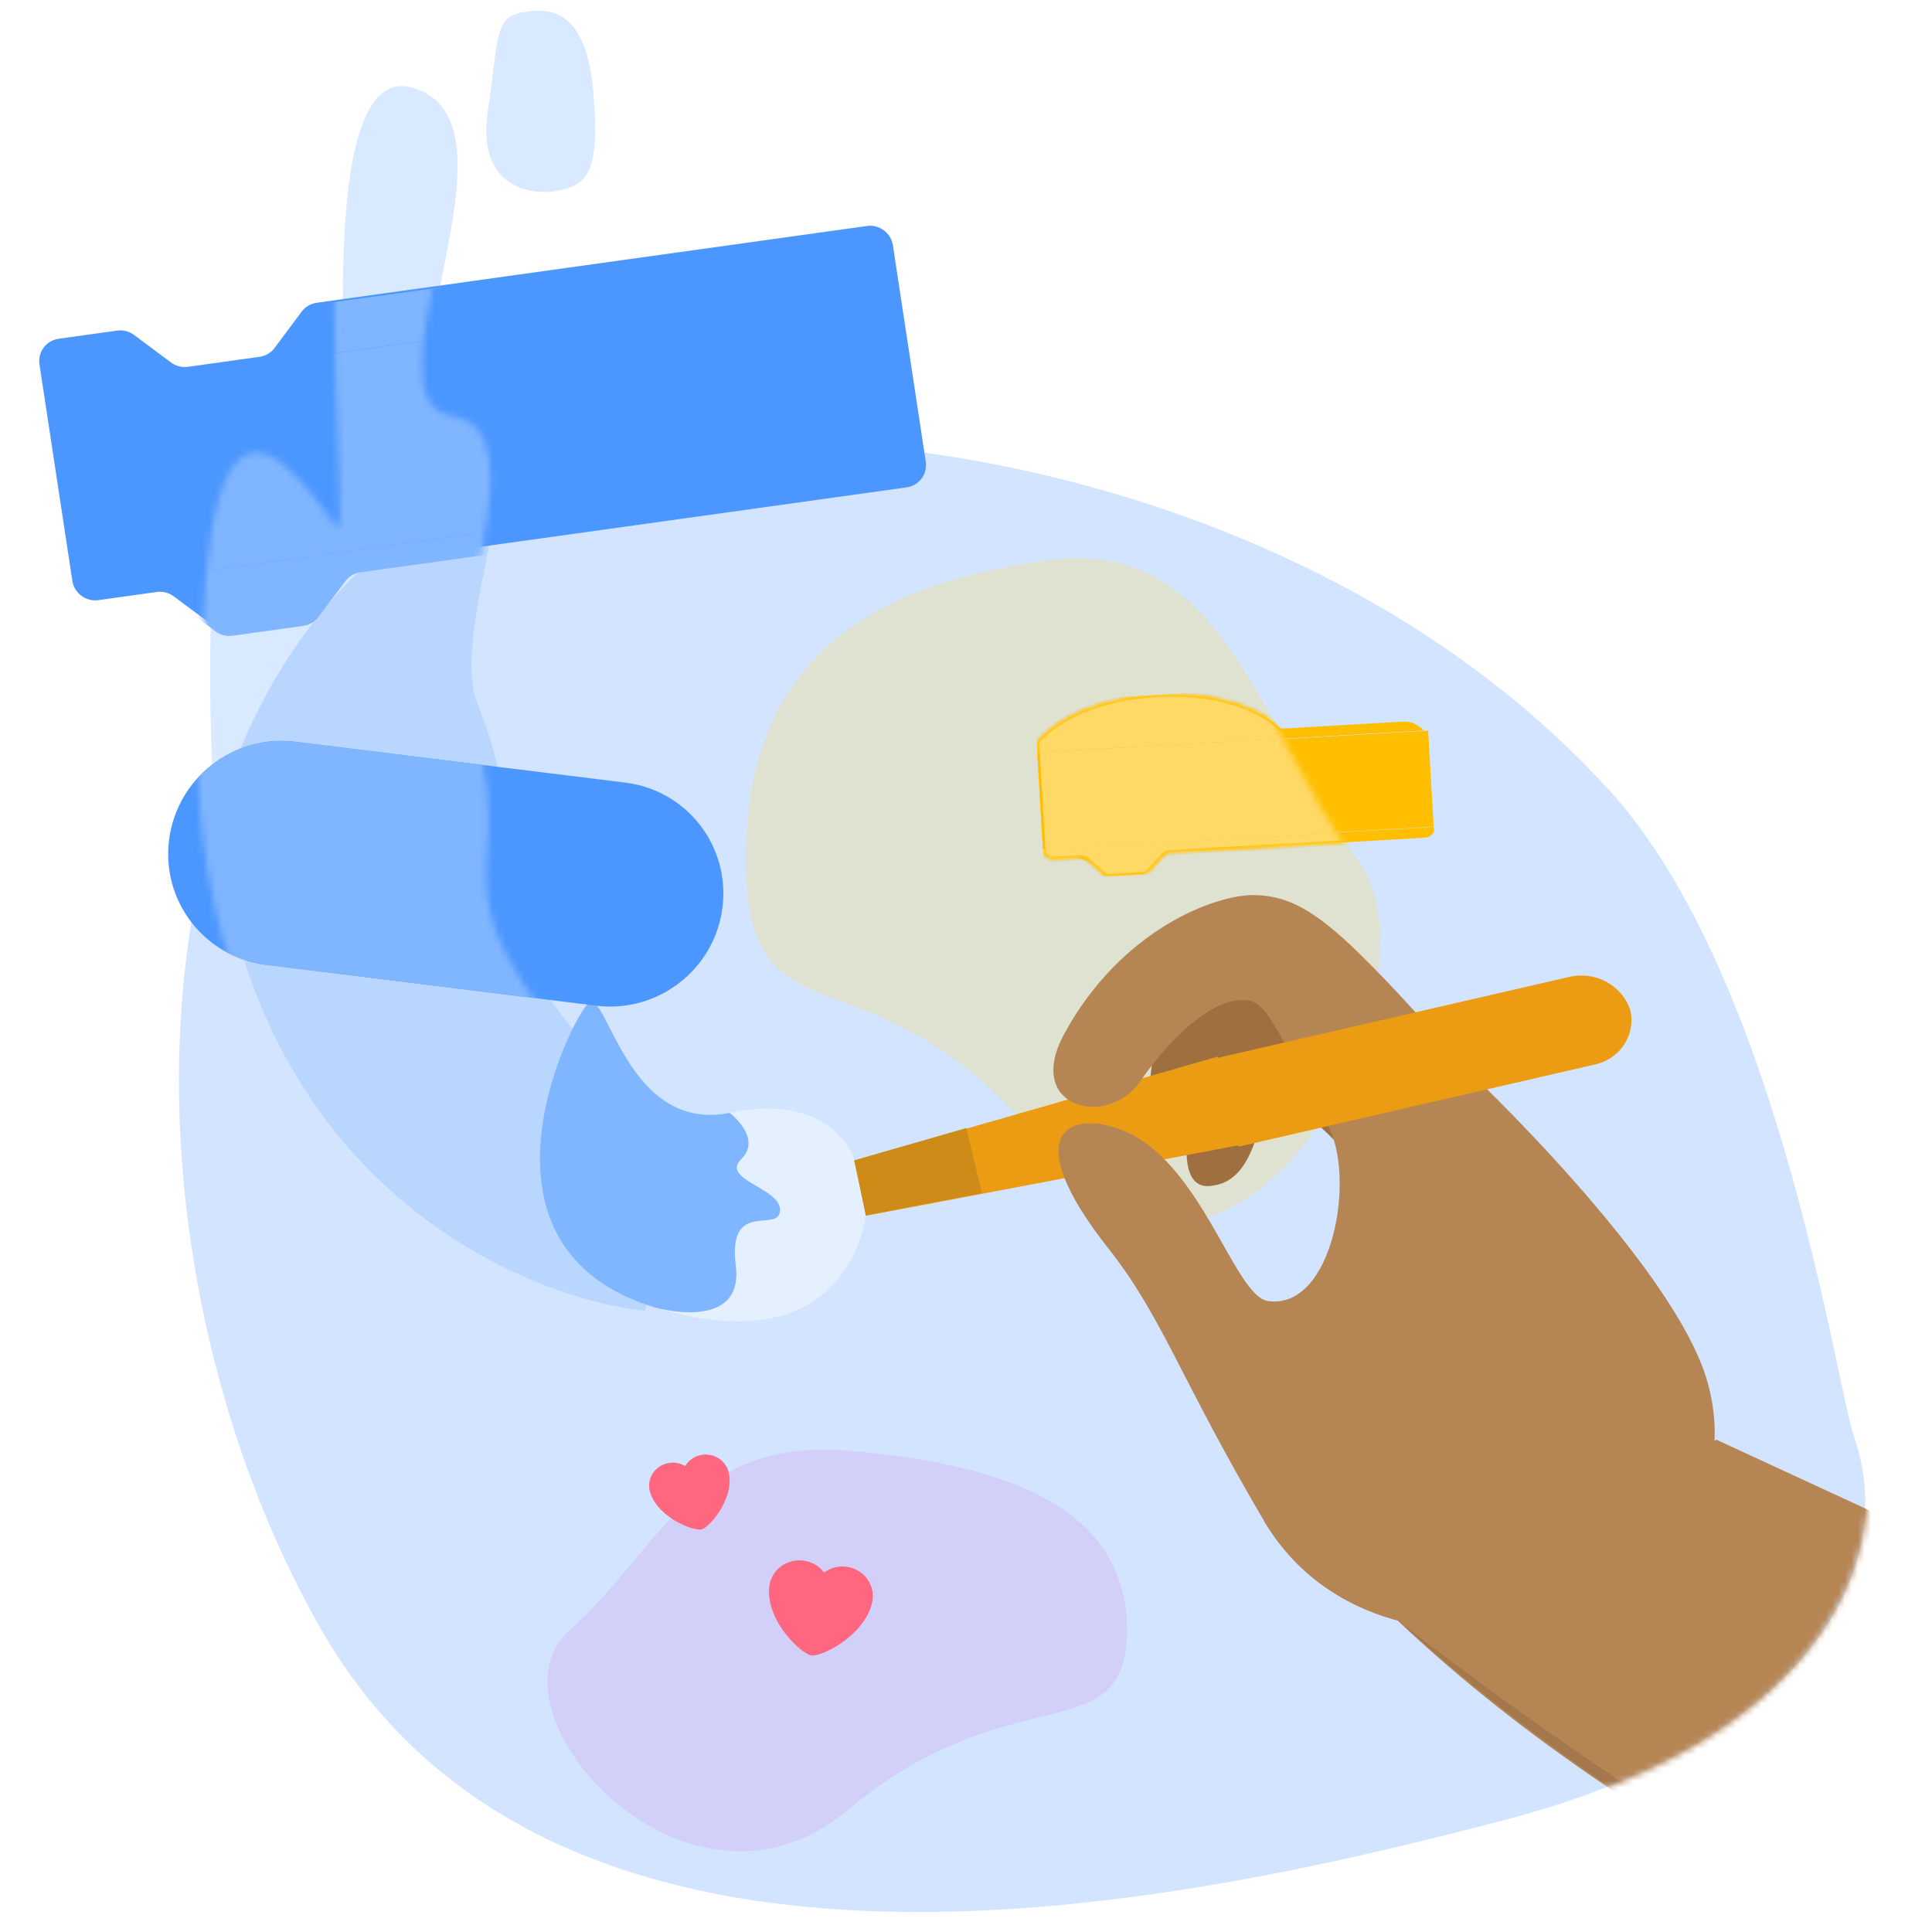 <svg width="300" height="300" viewBox="0 0 300 300" fill="none" xmlns="http://www.w3.org/2000/svg">
<g clip-path="url(#clip0_236_7019)">
<path opacity="0.5" d="M287.902 223.119C295.075 243.667 280.632 270.321 233.851 282.547C187.071 294.774 87.052 318.385 49.73 252.775C12.409 187.165 19.842 81.442 94.182 70.064C139.558 63.118 208.932 77.482 250.027 122.872C276.259 151.847 285.107 215.113 287.902 223.119Z" fill="#4C97FF" fill-opacity="0.5"/>
<path d="M210.606 133.144C225.963 153.667 190.862 214.379 163.22 179.32C135.578 144.26 115.834 164.783 115.833 133.144C115.833 101.506 136.456 90.389 163.22 86.969C189.984 83.549 195.25 112.622 210.606 133.144Z" fill="#FFD966" fill-opacity="0.3"/>
<path opacity="0.15" d="M88.418 253.137C74.389 265.525 106.457 302.175 131.709 281.011C156.962 259.847 175 272.236 175 253.137C175 234.038 156.16 227.327 131.709 225.263C107.258 223.198 102.447 240.748 88.418 253.137Z" fill="#CF63CF"/>
<path d="M32.969 119.903C35.434 181.122 78.808 201.175 100.187 203.549L105.194 177.755C61.055 132.613 86.833 140.872 74.217 109.54C69.123 96.892 85.845 65.782 71.499 63.479C57.154 61.175 82.284 19.232 64.223 13.664C46.162 8.096 56.54 83.887 53.532 80.209C48.695 74.293 29.889 43.379 32.969 119.903Z" fill="#80B5FF" fill-opacity="0.3"/>
<mask id="mask0_236_7019" style="mask-type:alpha" maskUnits="userSpaceOnUse" x="56" y="90" width="235" height="194">
<path fill-rule="evenodd" clip-rule="evenodd" d="M252.373 187.925C261.534 171.224 262.381 152.886 256.609 136.354C243.914 99.989 187.608 73.926 134.603 103.332C81.598 132.738 45.876 165.636 58.572 202.002C70.636 236.559 107.278 250.789 170.44 237.362C181.271 262.132 200.441 290.698 236.055 281.793C283.005 270.054 296.314 240.15 287.95 216.193C283.33 202.958 269.705 191.873 252.373 187.925Z" fill="#59C059"/>
</mask>
<g mask="url(#mask0_236_7019)">
<path d="M218.141 171.63L201.118 159.509C192.914 153.668 187.477 162.129 187.477 162.129C187.477 162.129 180.02 184.609 187.71 184.17C195.399 183.731 195.068 172.525 197.671 170.918C200.273 169.311 209.173 179.108 209.173 179.108" fill="#9F6F40"/>
<path d="M212.465 162.504L195.441 150.384C187.223 144.532 181.8 153.003 181.8 153.003C181.8 153.003 174.343 175.483 182.033 175.044C189.723 174.605 189.34 163.468 191.994 161.792C194.648 160.117 203.483 169.972 203.483 169.972" fill="#9F6F40"/>
<path fill-rule="evenodd" clip-rule="evenodd" d="M189.093 164.069L132.637 180.25L134.436 188.785L192.37 177.829L189.093 164.069Z" fill="#EC9C13"/>
<path fill-rule="evenodd" clip-rule="evenodd" d="M196.248 236.111C183.171 213.893 180.486 204.468 172.146 193.913C157.705 175.592 166.283 172.235 174.432 175.561C186.603 180.534 191.651 201.211 196.845 202.013C207.037 203.562 210.704 182.374 206.004 174.432C200.474 165.079 197.517 155.902 193.94 155.348C189.157 154.629 182.848 159.623 176.983 167.997C171.888 175.261 158.912 172.045 165.303 160.457C174.079 144.354 188.826 138.758 195.049 138.992C199.983 139.168 204.096 141.237 211.037 148.026C219.897 156.748 226.221 164.672 227.391 165.715C227.391 165.715 260.115 196.444 265.165 214.689C275.049 250.583 215.313 268.532 196.238 236.125" fill="#B68554"/>
<path fill-rule="evenodd" clip-rule="evenodd" d="M189.071 164.268L192.363 178.039L247.601 165.307C249.411 164.93 251.007 163.89 252.057 162.402C253.108 160.914 253.533 159.092 253.246 157.312C253.221 157.142 253.182 156.974 253.13 156.81L253.097 156.682C252.44 154.857 251.111 153.336 249.366 152.415C247.621 151.495 245.585 151.239 243.652 151.697L189.071 164.268Z" fill="#EC9C13"/>
<path fill-rule="evenodd" clip-rule="evenodd" d="M266.521 223.556L333.697 254.597L309.714 308.76C309.714 308.76 258.014 290.44 217.039 251.65L266.521 223.556Z" fill="#B68554"/>
<path opacity="0.1" d="M216.958 251.508C216.958 251.508 276.276 298.847 310.848 306.436L309.807 308.766C309.807 308.766 261.486 292.244 216.958 251.508Z" fill="black"/>
<path fill-rule="evenodd" clip-rule="evenodd" d="M132.642 179.998C132.642 179.998 129.474 169.475 113.337 172.779C97.2 176.083 94.26 153.089 91.379 155.78C88.498 158.471 71.159 193.677 101.713 203.01C132.267 212.342 134.457 188.551 134.457 188.551L132.642 179.998Z" fill="#E5F0FF"/>
<path fill-rule="evenodd" clip-rule="evenodd" d="M150.045 175.164L132.637 180.173L134.436 188.709L152.492 185.293L150.045 175.164Z" fill="#CF8B17"/>
<path fill-rule="evenodd" clip-rule="evenodd" d="M113.3 172.8C97.203 176.025 94.226 153.113 91.345 155.804C88.464 158.494 71.128 193.694 101.678 203.025C101.678 203.025 115.54 207 114.248 196.554C112.955 186.108 120.902 191.556 121.126 188.002C121.351 184.449 111.823 183.246 115.121 179.971C118.42 176.697 113.3 172.8 113.3 172.8Z" fill="#80B5FF"/>
</g>
<path d="M92.127 14.224C93.226 26.643 91.183 28.765 86.661 29.609C82.139 30.452 74.017 28.919 75.751 17.278C77.486 5.636 76.696 2.737 81.218 1.893C85.74 1.05 91.029 1.805 92.127 14.224Z" fill="#80B5FF" fill-opacity="0.3"/>
<path d="M26.258 130.356C27.505 120.79 36.277 113.996 45.851 115.181L97.099 121.524C106.673 122.708 113.424 131.424 112.177 140.99C110.93 150.556 102.158 157.35 92.584 156.165L41.335 149.822C31.762 148.638 25.011 139.922 26.258 130.356Z" fill="#4C97FF"/>
<mask id="mask1_236_7019" style="mask-type:alpha" maskUnits="userSpaceOnUse" x="30" y="9" width="73" height="197">
<path d="M30.662 119.225C33.127 182.05 76.501 202.629 97.88 205.065L102.887 178.594C58.748 132.268 84.526 140.744 71.91 108.59C66.816 95.61 83.538 63.685 69.192 61.32C54.847 58.956 79.977 15.914 61.916 10.199C43.855 4.485 54.233 82.264 51.225 78.489C46.388 72.418 27.581 40.694 30.662 119.225Z" fill="#80B5FF"/>
</mask>
<g mask="url(#mask1_236_7019)">
<path d="M26.257 130.356C27.504 120.79 36.276 113.996 45.85 115.181L97.099 121.524C106.673 122.709 113.423 131.424 112.176 140.99C110.929 150.556 102.157 157.35 92.584 156.165L41.335 149.822C31.761 148.638 25.011 139.922 26.257 130.356Z" fill="#80B5FF"/>
</g>
<path fill-rule="evenodd" clip-rule="evenodd" d="M6.13 56.594C5.836 54.659 7.17 52.871 9.108 52.601L18.184 51.335C19.115 51.205 20.064 51.449 20.822 52.015L26.538 56.277C27.296 56.842 28.245 57.087 29.176 56.957L40.308 55.404C41.239 55.274 42.076 54.78 42.634 54.031L46.846 48.384C47.404 47.635 48.241 47.141 49.172 47.011L49.473 46.969L49.473 46.969L134.611 35.091C136.549 34.82 138.359 36.169 138.653 38.105L139.185 41.608L143.753 71.686L55.105 84.054L55.637 87.558L55.336 87.6C54.405 87.73 53.569 88.223 53.01 88.972L48.799 94.62C48.24 95.369 47.404 95.862 46.473 95.992L35.341 97.546C34.41 97.675 33.461 97.431 32.703 96.866L26.986 92.603C26.228 92.038 25.28 91.793 24.349 91.923L15.273 93.189C13.334 93.46 11.524 92.111 11.231 90.175L6.662 60.098L6.13 56.594ZM140.775 75.679C142.714 75.409 144.047 73.621 143.753 71.686L55.105 84.054L55.637 87.558L140.775 75.679Z" fill="#4C97FF"/>
<mask id="mask2_236_7019" style="mask-type:alpha" maskUnits="userSpaceOnUse" x="31" y="13" width="73" height="196">
<path d="M31.662 122.517C34.127 185.342 77.501 205.921 98.88 208.357L103.887 181.886C59.748 135.56 85.526 144.036 72.91 111.883C67.816 98.902 84.538 66.977 70.192 64.613C55.847 62.249 80.977 19.206 62.916 13.492C44.855 7.777 55.233 85.556 52.225 81.781C47.388 75.71 28.581 43.986 31.662 122.517Z" fill="#80B5FF"/>
</mask>
<g mask="url(#mask2_236_7019)">
<g clip-path="url(#clip1_236_7019)">
<g filter="url(#filter0_d_236_7019)">
<path fill-rule="evenodd" clip-rule="evenodd" d="M10.477 52.668C8.557 52.935 7.217 54.708 7.484 56.628L8.21 61.843L29.938 58.819L51.667 55.795L50.458 47.104L50.159 47.145C49.237 47.273 48.404 47.763 47.843 48.506L43.61 54.106C43.049 54.849 42.216 55.339 41.294 55.467L30.267 57.002C29.345 57.13 28.41 56.887 27.667 56.325L22.066 52.093C21.324 51.532 20.388 51.288 19.466 51.417L10.477 52.668ZM140.849 34.524L50.458 47.104L51.667 55.795L145.535 42.731L144.81 37.516C144.542 35.596 142.769 34.256 140.849 34.524Z" fill="#80B5FF"/>
</g>
</g>
<rect width="139.142" height="30.713" transform="translate(8.089 60.974) rotate(-7.923)" fill="#80B5FF"/>
<path d="M17.412 71.129L18.413 78.318L20.388 78.043L19.807 73.871C19.758 73.519 19.77 73.229 19.842 73.002C19.913 72.765 20.01 72.582 20.134 72.451C20.265 72.31 20.403 72.21 20.546 72.153C20.697 72.084 20.819 72.044 20.912 72.031C21.227 71.987 21.471 72.01 21.644 72.099C21.825 72.178 21.96 72.301 22.05 72.468C22.149 72.634 22.217 72.823 22.256 73.034C22.294 73.237 22.328 73.445 22.357 73.658L22.919 77.691L24.893 77.416L24.336 73.411C24.305 73.189 24.289 72.969 24.287 72.752C24.293 72.524 24.331 72.321 24.4 72.141C24.478 71.95 24.593 71.793 24.745 71.668C24.906 71.532 25.125 71.445 25.404 71.406C25.682 71.367 25.906 71.383 26.076 71.454C26.256 71.523 26.399 71.631 26.504 71.777C26.61 71.923 26.686 72.101 26.735 72.312C26.783 72.523 26.824 72.749 26.857 72.99L27.424 77.064L29.399 76.789L28.729 71.978C28.665 71.514 28.545 71.129 28.37 70.823C28.194 70.507 27.976 70.263 27.716 70.092C27.455 69.92 27.157 69.81 26.819 69.763C26.482 69.715 26.123 69.718 25.743 69.771C25.242 69.841 24.823 70.022 24.486 70.314C24.158 70.606 23.909 70.924 23.74 71.269C23.483 70.851 23.153 70.58 22.748 70.457C22.353 70.332 21.928 70.302 21.474 70.365C21.001 70.431 20.593 70.591 20.251 70.847C19.918 71.101 19.647 71.432 19.439 71.839L19.411 71.843L19.276 70.869L17.412 71.129ZM32.213 72.74C32.173 72.453 32.161 72.166 32.178 71.88C32.195 71.595 32.254 71.336 32.354 71.105C32.463 70.872 32.62 70.675 32.825 70.515C33.028 70.345 33.296 70.236 33.63 70.19C33.964 70.144 34.252 70.174 34.493 70.282C34.743 70.38 34.948 70.526 35.107 70.722C35.276 70.915 35.408 71.147 35.502 71.418C35.596 71.688 35.663 71.967 35.703 72.255C35.743 72.542 35.755 72.829 35.738 73.115C35.72 73.391 35.657 73.65 35.549 73.892C35.448 74.124 35.291 74.32 35.078 74.482C34.873 74.643 34.604 74.746 34.27 74.793C33.937 74.839 33.65 74.813 33.409 74.714C33.169 74.616 32.964 74.469 32.795 74.275C32.634 74.071 32.507 73.838 32.414 73.577C32.32 73.307 32.253 73.028 32.213 72.74ZM30.238 73.015C30.318 73.59 30.479 74.097 30.719 74.536C30.96 74.975 31.266 75.339 31.637 75.627C32.006 75.907 32.43 76.103 32.909 76.216C33.388 76.329 33.91 76.346 34.476 76.267C35.041 76.188 35.539 76.029 35.969 75.79C36.408 75.549 36.767 75.244 37.046 74.874C37.324 74.496 37.519 74.062 37.631 73.574C37.742 73.086 37.758 72.555 37.678 71.98C37.598 71.405 37.438 70.898 37.197 70.459C36.955 70.011 36.649 69.647 36.28 69.368C35.909 69.079 35.479 68.879 34.991 68.767C34.511 68.645 33.988 68.623 33.423 68.702C32.857 68.781 32.36 68.944 31.932 69.193C31.502 69.432 31.148 69.742 30.87 70.12C30.591 70.49 30.396 70.924 30.286 71.421C30.174 71.909 30.158 72.44 30.238 73.015ZM43.439 74.835L44.872 67.307L42.911 67.58L42.078 72.7L42.05 72.704L39.851 68.006L37.779 68.294L41.241 75.141L43.439 74.835ZM50.918 69.343L47.706 69.79C47.696 69.65 47.701 69.489 47.723 69.306C47.754 69.122 47.819 68.943 47.918 68.769C48.026 68.593 48.174 68.44 48.364 68.309C48.562 68.168 48.818 68.076 49.134 68.032C49.616 67.965 49.991 68.045 50.259 68.273C50.536 68.499 50.755 68.856 50.918 69.343ZM47.88 71.042L53.067 70.32C53.026 69.759 52.906 69.232 52.705 68.74C52.504 68.248 52.228 67.824 51.876 67.466C51.533 67.108 51.118 66.844 50.632 66.676C50.144 66.498 49.594 66.451 48.982 66.537C48.435 66.613 47.948 66.78 47.521 67.038C47.103 67.294 46.756 67.617 46.479 68.005C46.201 68.384 46.006 68.817 45.894 69.305C45.783 69.793 45.764 70.306 45.839 70.844C45.917 71.4 46.071 71.898 46.302 72.339C46.543 72.778 46.844 73.142 47.206 73.432C47.568 73.722 47.988 73.928 48.468 74.05C48.947 74.163 49.469 74.18 50.035 74.102C50.851 73.988 51.52 73.706 52.044 73.255C52.567 72.804 52.907 72.128 53.066 71.228L51.327 71.469C51.293 71.701 51.147 71.939 50.888 72.183C50.627 72.417 50.298 72.562 49.899 72.618C49.343 72.695 48.897 72.611 48.56 72.365C48.223 72.119 47.997 71.678 47.88 71.042Z" fill="#80B5FF"/>
<path d="M60.517 67.41C59.546 60.433 64.415 53.99 71.392 53.019L82.832 51.427C89.809 50.456 96.253 55.325 97.224 62.302C98.195 69.279 93.326 75.722 86.349 76.693L74.909 78.285C67.931 79.256 61.488 74.388 60.517 67.41Z" fill="#80B5FF"/>
<path d="M77.284 70.125L75.929 60.391L74.358 60.609C74.354 60.988 74.281 61.315 74.14 61.589C73.998 61.864 73.809 62.099 73.571 62.292C73.341 62.475 73.069 62.622 72.754 62.732C72.446 62.832 72.12 62.901 71.776 62.939L71.983 64.427L74.43 64.086L75.309 70.4L77.284 70.125ZM81.143 64.584C81.12 64.417 81.092 64.218 81.06 63.986C81.036 63.743 81.02 63.495 81.013 63.241C81.006 62.987 81.018 62.735 81.05 62.485C81.08 62.225 81.137 61.991 81.221 61.78C81.314 61.569 81.441 61.391 81.6 61.246C81.769 61.099 81.988 61.008 82.256 60.97C82.525 60.933 82.761 60.961 82.963 61.056C83.165 61.151 83.34 61.287 83.488 61.465C83.635 61.643 83.754 61.853 83.845 62.096C83.943 62.328 84.024 62.567 84.087 62.813C84.158 63.059 84.211 63.302 84.245 63.543C84.286 63.773 84.319 63.972 84.342 64.139C84.38 64.417 84.418 64.757 84.455 65.158C84.491 65.55 84.484 65.938 84.433 66.323C84.391 66.698 84.276 67.03 84.09 67.321C83.913 67.61 83.621 67.783 83.213 67.84C82.814 67.895 82.49 67.808 82.24 67.578C81.991 67.348 81.79 67.06 81.638 66.712C81.494 66.354 81.385 65.982 81.312 65.595C81.238 65.199 81.182 64.862 81.143 64.584ZM79.169 64.859C79.304 65.832 79.51 66.635 79.787 67.267C80.072 67.889 80.404 68.372 80.783 68.717C81.162 69.061 81.576 69.287 82.025 69.394C82.484 69.501 82.955 69.52 83.437 69.453C83.928 69.385 84.376 69.237 84.779 69.011C85.191 68.784 85.533 68.453 85.803 68.018C86.083 67.582 86.27 67.027 86.365 66.352C86.468 65.667 86.452 64.837 86.317 63.864C86.185 62.918 85.977 62.139 85.694 61.526C85.418 60.903 85.086 60.42 84.698 60.077C84.319 59.733 83.9 59.508 83.442 59.402C82.992 59.294 82.521 59.275 82.03 59.343C81.548 59.41 81.101 59.557 80.688 59.785C80.285 60.011 79.948 60.342 79.678 60.776C79.407 61.211 79.22 61.766 79.116 62.442C79.019 63.108 79.037 63.913 79.169 64.859Z" fill="#80B5FF"/>
<g clip-path="url(#clip2_236_7019)">
<path fill-rule="evenodd" clip-rule="evenodd" d="M12.201 90.525L12.322 91.392C12.589 93.312 14.362 94.652 16.282 94.385L25.272 93.133C26.194 93.005 27.129 93.248 27.872 93.809L33.473 98.042C34.216 98.603 35.151 98.846 36.073 98.718L47.099 97.183C48.021 97.055 48.855 96.566 49.416 95.823L53.648 90.222C54.209 89.48 55.043 88.99 55.965 88.862L56.263 88.82L55.659 84.477L12.201 90.525ZM149.527 71.413L55.659 84.477L56.264 88.823L146.655 76.243C148.575 75.976 149.915 74.202 149.648 72.282L149.527 71.413Z" fill="#80B5FF"/>
</g>
</g>
<path fill-rule="evenodd" clip-rule="evenodd" d="M135.38 248.997C134.132 254.085 127.526 257.277 126.006 257.059C124.486 256.84 119.108 251.924 119.421 246.702C119.433 246.532 119.445 246.362 119.471 246.194C119.849 243.694 122.252 241.963 124.828 242.333C126.135 242.521 127.245 243.209 127.956 244.185C128.926 243.451 130.192 243.104 131.499 243.292C134.074 243.663 135.861 245.997 135.483 248.496C135.457 248.665 135.418 248.831 135.38 248.997Z" fill="#FF6680"/>
<path fill-rule="evenodd" clip-rule="evenodd" d="M113.215 228.95C113.877 232.978 110.1 237.203 108.939 237.488C107.777 237.774 102.395 235.802 101.018 231.95C100.974 231.824 100.93 231.698 100.897 231.569C100.402 229.659 101.601 227.711 103.57 227.227C104.569 226.981 105.579 227.154 106.391 227.649C106.864 226.838 107.67 226.219 108.669 225.973C110.637 225.489 112.64 226.65 113.135 228.56C113.168 228.688 113.191 228.82 113.215 228.95Z" fill="#FF6680"/>
<g clip-path="url(#clip3_236_7019)">
<g filter="url(#filter1_d_236_7019)">
<path fill-rule="evenodd" clip-rule="evenodd" d="M160.965 115.345L160.965 115.345L161.194 119.298L222.01 115.776C221.884 113.592 220.011 111.925 217.828 112.051L198.92 113.146C198.92 113.146 193.414 107.118 179.576 107.92C165.748 108.721 160.972 115.335 160.965 115.345C160.965 115.345 160.965 115.345 160.965 115.345Z" fill="#FFBF00"/>
</g>
</g>
<rect width="60.784" height="14.936" transform="translate(161.077 116.97) rotate(-3.315)" fill="#FFBF00"/>
<path d="M168.867 126.002L169.709 122.672L168.785 122.726L168.313 124.975L168.3 124.975L167.615 122.793L166.742 122.844L166.327 125.096L166.314 125.097L165.584 122.911L164.636 122.966L165.862 126.176L166.792 126.123L167.222 123.895L167.235 123.894L167.944 126.056L168.867 126.002ZM170.019 121.404L170.281 125.92L171.179 125.868L171.08 124.154C171.061 123.821 171.102 123.58 171.203 123.43C171.304 123.276 171.477 123.192 171.721 123.178C171.937 123.165 172.09 123.224 172.182 123.354C172.274 123.48 172.328 123.678 172.344 123.948L172.451 125.795L173.349 125.743L173.232 123.731C173.221 123.529 173.191 123.346 173.144 123.184C173.1 123.017 173.031 122.88 172.936 122.771C172.84 122.658 172.713 122.574 172.553 122.52C172.397 122.461 172.199 122.439 171.959 122.453C171.79 122.463 171.62 122.517 171.448 122.616C171.275 122.71 171.138 122.856 171.035 123.052L171.016 123.053L170.917 121.352L170.019 121.404ZM176.117 123.589L174.656 123.674C174.656 123.611 174.665 123.538 174.681 123.457C174.702 123.375 174.738 123.297 174.788 123.222C174.843 123.147 174.916 123.084 175.006 123.032C175.1 122.976 175.218 122.943 175.362 122.935C175.581 122.922 175.747 122.972 175.859 123.084C175.976 123.196 176.062 123.364 176.117 123.589ZM174.689 124.243L177.048 124.107C177.05 123.853 177.015 123.612 176.943 123.383C176.87 123.154 176.761 122.953 176.616 122.78C176.475 122.606 176.298 122.473 176.085 122.379C175.872 122.281 175.626 122.241 175.348 122.257C175.099 122.271 174.874 122.329 174.672 122.429C174.475 122.529 174.307 122.662 174.169 122.826C174.03 122.987 173.926 123.175 173.859 123.39C173.791 123.606 173.764 123.836 173.778 124.08C173.793 124.333 173.844 124.563 173.932 124.77C174.024 124.976 174.147 125.151 174.299 125.294C174.451 125.438 174.633 125.546 174.844 125.618C175.056 125.686 175.29 125.713 175.547 125.698C175.918 125.676 176.23 125.574 176.482 125.39C176.733 125.206 176.911 124.914 177.015 124.515L176.224 124.561C176.2 124.664 176.126 124.765 176.001 124.866C175.875 124.962 175.721 125.015 175.54 125.026C175.287 125.04 175.089 124.986 174.947 124.863C174.804 124.74 174.718 124.534 174.689 124.243ZM177.474 122.222L177.663 125.493L178.561 125.441L178.462 123.727C178.443 123.393 178.484 123.152 178.585 123.002C178.686 122.848 178.859 122.764 179.104 122.75C179.319 122.738 179.472 122.796 179.565 122.926C179.656 123.052 179.71 123.25 179.726 123.52L179.833 125.367L180.731 125.315L180.615 123.304C180.603 123.101 180.573 122.919 180.526 122.757C180.482 122.59 180.413 122.452 180.318 122.343C180.222 122.23 180.095 122.147 179.935 122.093C179.779 122.034 179.581 122.012 179.341 122.025C179.151 122.036 178.968 122.091 178.792 122.191C178.616 122.285 178.476 122.431 178.373 122.627L178.354 122.628L178.328 122.173L177.474 122.222Z" fill="#FFBF00"/>
<path fill-rule="evenodd" clip-rule="evenodd" d="M186.149 120.278C186.997 119.515 188.438 119.432 189.369 120.092C190.299 120.751 191.741 120.668 192.589 119.905L192.841 124.248C191.993 125.011 190.551 125.095 189.62 124.434C188.69 123.775 187.248 123.858 186.4 124.621L186.149 120.278Z" fill="#FFBF00" stroke="#FFBF00" stroke-width="0.396" stroke-linecap="round" stroke-linejoin="round"/>
<path d="M186.506 126.443L186.118 119.745" stroke="#FFBF00" stroke-width="0.594" stroke-linecap="round" stroke-linejoin="round"/>
<path d="M200.323 122.054L201.202 122.003C201.178 121.793 201.116 121.615 201.019 121.468C200.921 121.317 200.798 121.195 200.649 121.102C200.504 121.005 200.339 120.936 200.154 120.896C199.974 120.856 199.787 120.841 199.593 120.852C199.328 120.868 199.094 120.926 198.893 121.026C198.691 121.127 198.523 121.261 198.389 121.43C198.255 121.594 198.156 121.788 198.093 122.012C198.034 122.231 198.011 122.467 198.026 122.72C198.04 122.965 198.093 123.188 198.185 123.39C198.277 123.588 198.399 123.757 198.551 123.896C198.703 124.035 198.883 124.141 199.09 124.214C199.301 124.282 199.529 124.309 199.774 124.295C200.208 124.27 200.558 124.135 200.823 123.891C201.088 123.647 201.238 123.307 201.272 122.869L200.405 122.919C200.387 123.123 200.323 123.29 200.212 123.419C200.105 123.544 199.944 123.612 199.729 123.625C199.589 123.633 199.469 123.608 199.369 123.55C199.268 123.493 199.186 123.417 199.121 123.323C199.06 123.225 199.014 123.116 198.981 122.995C198.949 122.874 198.929 122.755 198.922 122.637C198.915 122.514 198.921 122.391 198.939 122.268C198.957 122.14 198.993 122.023 199.046 121.919C199.103 121.81 199.178 121.721 199.272 121.652C199.365 121.579 199.483 121.538 199.626 121.53C200.01 121.507 200.242 121.682 200.323 122.054ZM201.615 119.574L201.877 124.09L202.775 124.038L202.514 119.522L201.615 119.574ZM204.187 120.167L204.144 119.427L203.246 119.479L203.289 120.219L204.187 120.167ZM203.318 120.726L203.508 123.996L204.406 123.944L204.217 120.674L203.318 120.726ZM207.217 121.655L208.097 121.604C208.072 121.394 208.011 121.215 207.913 121.069C207.816 120.918 207.692 120.796 207.543 120.703C207.398 120.606 207.233 120.537 207.049 120.497C206.869 120.456 206.682 120.442 206.488 120.453C206.222 120.469 205.988 120.526 205.787 120.627C205.585 120.728 205.418 120.862 205.283 121.031C205.149 121.195 205.05 121.389 204.987 121.613C204.928 121.832 204.906 122.068 204.92 122.321C204.934 122.566 204.987 122.789 205.08 122.991C205.171 123.189 205.293 123.357 205.445 123.497C205.597 123.636 205.777 123.742 205.984 123.815C206.195 123.883 206.423 123.91 206.668 123.896C207.102 123.87 207.452 123.736 207.717 123.492C207.982 123.248 208.132 122.907 208.166 122.47L207.299 122.52C207.281 122.724 207.217 122.89 207.106 123.02C206.999 123.144 206.838 123.213 206.623 123.225C206.484 123.233 206.364 123.209 206.263 123.151C206.162 123.093 206.08 123.018 206.015 122.924C205.954 122.826 205.908 122.717 205.875 122.596C205.843 122.475 205.823 122.356 205.817 122.237C205.81 122.115 205.815 121.992 205.833 121.868C205.851 121.74 205.887 121.624 205.94 121.519C205.997 121.41 206.072 121.321 206.166 121.252C206.259 121.179 206.377 121.139 206.521 121.13C206.904 121.108 207.137 121.283 207.217 121.655ZM208.566 119.171L208.828 123.688L209.726 123.636L209.661 122.51L209.99 122.154L210.973 123.564L212.061 123.501L210.568 121.512L211.732 120.238L210.669 120.3L209.605 121.542L209.465 119.119L208.566 119.171ZM214.465 121.368L213.003 121.453C213.004 121.39 213.012 121.317 213.029 121.236C213.05 121.154 213.085 121.076 213.136 121.001C213.191 120.926 213.263 120.863 213.353 120.811C213.447 120.755 213.566 120.722 213.709 120.714C213.929 120.701 214.095 120.751 214.207 120.863C214.323 120.975 214.409 121.143 214.465 121.368ZM213.036 122.022L215.396 121.886C215.398 121.632 215.363 121.39 215.29 121.162C215.218 120.933 215.109 120.732 214.964 120.559C214.822 120.385 214.645 120.251 214.433 120.158C214.22 120.06 213.974 120.02 213.696 120.036C213.447 120.05 213.222 120.108 213.02 120.208C212.823 120.308 212.655 120.441 212.516 120.605C212.377 120.766 212.274 120.954 212.206 121.169C212.138 121.385 212.111 121.615 212.126 121.859C212.14 122.112 212.192 122.342 212.28 122.549C212.372 122.755 212.494 122.93 212.647 123.073C212.799 123.217 212.981 123.325 213.192 123.397C213.403 123.465 213.638 123.492 213.895 123.477C214.266 123.455 214.577 123.353 214.829 123.169C215.081 122.985 215.259 122.693 215.362 122.294L214.572 122.34C214.548 122.443 214.473 122.544 214.348 122.645C214.223 122.741 214.069 122.794 213.888 122.805C213.635 122.819 213.437 122.765 213.294 122.642C213.152 122.519 213.066 122.313 213.036 122.022ZM218.237 121.493C218.245 121.628 218.24 121.759 218.222 121.887C218.204 122.015 218.168 122.131 218.115 122.236C218.062 122.336 217.986 122.419 217.888 122.484C217.795 122.549 217.674 122.585 217.526 122.594C217.387 122.602 217.265 122.579 217.161 122.526C217.06 122.468 216.973 122.393 216.9 122.3C216.831 122.202 216.778 122.091 216.741 121.967C216.704 121.842 216.682 121.716 216.675 121.59C216.667 121.455 216.672 121.325 216.691 121.201C216.713 121.073 216.751 120.959 216.804 120.858C216.862 120.758 216.939 120.675 217.037 120.61C217.135 120.545 217.258 120.508 217.405 120.5C217.553 120.491 217.677 120.514 217.777 120.567C217.878 120.621 217.96 120.694 218.025 120.788C218.093 120.877 218.144 120.984 218.177 121.109C218.209 121.23 218.229 121.358 218.237 121.493ZM218.321 122.719L218.345 123.137L219.199 123.087L218.937 118.571L218.039 118.623L218.134 120.267L218.122 120.268C218.011 120.114 217.865 120.002 217.683 119.932C217.506 119.857 217.32 119.826 217.126 119.837C216.885 119.851 216.677 119.912 216.501 120.019C216.325 120.122 216.181 120.256 216.068 120.419C215.959 120.582 215.878 120.768 215.827 120.979C215.78 121.184 215.762 121.397 215.775 121.616C215.788 121.844 215.831 122.062 215.902 122.269C215.977 122.476 216.079 122.659 216.206 122.816C216.338 122.969 216.499 123.089 216.691 123.175C216.882 123.257 217.099 123.291 217.344 123.277C217.559 123.265 217.749 123.216 217.913 123.13C218.081 123.04 218.213 122.903 218.308 122.72L218.321 122.719Z" fill="#FFBF00"/>
<g clip-path="url(#clip4_236_7019)">
<path fill-rule="evenodd" clip-rule="evenodd" d="M161.935 131.529L161.958 131.923C162.008 132.797 162.758 133.464 163.631 133.413L166.721 133.234C167.78 133.173 168.82 133.535 169.613 134.24L171.231 135.682C171.545 135.961 171.957 136.104 172.377 136.08L177.392 135.79C177.812 135.765 178.204 135.575 178.484 135.262L180.5 132.997C180.838 132.618 181.312 132.389 181.818 132.36L181.818 132.361L221.284 130.075C222.158 130.025 222.825 129.276 222.774 128.402L222.751 128.007L181.703 130.384L161.935 131.529Z" fill="#FFBF00"/>
</g>
<mask id="mask3_236_7019" style="mask-type:alpha" maskUnits="userSpaceOnUse" x="115" y="86" width="100" height="107">
<path d="M210.606 133.869C225.963 154.93 190.862 217.234 163.22 181.256C135.578 145.277 115.834 166.338 115.833 133.869C115.833 101.401 136.456 89.993 163.22 86.483C189.984 82.972 195.25 112.808 210.606 133.869Z" fill="#FFD966"/>
</mask>
<g mask="url(#mask3_236_7019)">
<g clip-path="url(#clip5_236_7019)">
<g filter="url(#filter2_d_236_7019)">
<mask id="path-36-inside-1_236_7019" fill="white">
<path fill-rule="evenodd" clip-rule="evenodd" d="M160.963 115.255L160.963 115.255L161.198 119.208L222.02 115.776L221.879 113.404C221.827 112.53 221.077 111.862 220.204 111.912L198.922 113.113C198.922 113.113 193.406 107.077 179.567 107.859C165.734 108.639 160.968 115.249 160.963 115.255C160.963 115.255 160.963 115.255 160.963 115.255Z"/>
</mask>
<path fill-rule="evenodd" clip-rule="evenodd" d="M160.963 115.255L160.963 115.255L161.198 119.208L222.02 115.776L221.879 113.404C221.827 112.53 221.077 111.862 220.204 111.912L198.922 113.113C198.922 113.113 193.406 107.077 179.567 107.859C165.734 108.639 160.968 115.249 160.963 115.255C160.963 115.255 160.963 115.255 160.963 115.255Z" fill="#FFD966"/>
<path d="M160.963 115.255L161.359 115.233L161.335 114.837L160.94 114.86L160.963 115.255ZM160.963 115.255L160.839 114.879L160.987 115.65L160.963 115.255ZM161.198 119.208L160.803 119.231L160.826 119.626L161.222 119.604L161.198 119.208ZM222.02 115.776L222.044 116.171L222.439 116.149L222.416 115.753L222.02 115.776ZM220.204 111.912L220.18 111.516L220.204 111.912ZM198.922 113.113L198.63 113.379L198.757 113.519L198.946 113.508L198.922 113.113ZM160.963 115.255L161.278 115.497L161.285 115.487L160.963 115.255ZM160.94 114.86L160.94 114.86L160.987 115.65L160.987 115.65L160.94 114.86ZM161.594 119.186L161.359 115.233L160.568 115.277L160.803 119.231L161.594 119.186ZM221.997 115.38L161.175 118.813L161.222 119.604L222.044 116.171L221.997 115.38ZM221.484 113.426L221.625 115.798L222.416 115.753L222.275 113.381L221.484 113.426ZM220.227 112.307C220.882 112.27 221.445 112.771 221.484 113.426L222.275 113.381C222.21 112.29 221.272 111.455 220.18 111.516L220.227 112.307ZM198.946 113.508L220.227 112.307L220.18 111.516L198.899 112.717L198.946 113.508ZM179.59 108.254C186.447 107.867 191.222 109.169 194.271 110.553C195.797 111.246 196.894 111.96 197.606 112.498C197.962 112.766 198.221 112.991 198.39 113.146C198.475 113.224 198.537 113.284 198.576 113.324C198.596 113.344 198.611 113.359 198.619 113.368C198.624 113.373 198.627 113.376 198.629 113.378C198.63 113.379 198.63 113.38 198.63 113.38C198.631 113.38 198.631 113.38 198.63 113.38C198.63 113.38 198.63 113.38 198.63 113.38C198.63 113.38 198.63 113.379 198.922 113.113C199.214 112.846 199.214 112.846 199.214 112.846C199.214 112.846 199.213 112.845 199.213 112.845C199.213 112.845 199.212 112.844 199.212 112.844C199.211 112.842 199.209 112.841 199.207 112.839C199.204 112.835 199.199 112.829 199.192 112.823C199.179 112.809 199.161 112.79 199.137 112.766C199.089 112.718 199.019 112.65 198.926 112.564C198.739 112.392 198.459 112.151 198.082 111.866C197.327 111.296 196.18 110.551 194.597 109.832C191.429 108.394 186.526 107.069 179.543 107.463L179.59 108.254ZM161.285 115.487C161.233 115.559 165.898 109.027 179.59 108.254L179.543 107.463C165.57 108.252 160.702 114.94 160.642 115.023L161.285 115.487ZM160.963 115.255C161.088 115.631 161.088 115.631 161.088 115.631C161.088 115.631 161.088 115.631 161.088 115.631C161.088 115.631 161.088 115.631 161.088 115.631C161.088 115.631 161.088 115.631 161.088 115.631C161.089 115.631 161.089 115.631 161.089 115.631C161.09 115.631 161.091 115.63 161.091 115.63C161.093 115.63 161.094 115.629 161.096 115.629C161.099 115.628 161.102 115.626 161.106 115.625C161.113 115.622 161.123 115.618 161.135 115.613C161.139 115.611 161.216 115.577 161.278 115.497L160.649 115.013C160.686 114.966 160.724 114.938 160.742 114.926C160.763 114.912 160.781 114.903 160.792 114.897C160.804 114.892 160.814 114.888 160.821 114.885C160.825 114.884 160.828 114.883 160.831 114.881C160.832 114.881 160.834 114.88 160.835 114.88C160.836 114.88 160.837 114.88 160.837 114.879C160.838 114.879 160.838 114.879 160.838 114.879C160.838 114.879 160.839 114.879 160.839 114.879C160.839 114.879 160.839 114.879 160.839 114.879C160.839 114.879 160.839 114.879 160.839 114.879C160.839 114.879 160.839 114.879 160.963 115.255Z" fill="#FFBF00" mask="url(#path-36-inside-1_236_7019)"/>
</g>
</g>
<rect width="61.178" height="15.115" transform="matrix(0.998 -0.056 0.059 0.998 161.057 116.836)" fill="#FFD966"/>
<line y1="-0.198" x2="15.115" y2="-0.198" transform="matrix(-0.059 -0.998 -0.998 0.056 161.954 131.925)" stroke="#FFBF00" stroke-width="0.396"/>
<path d="M168.868 125.968L169.705 122.64L168.781 122.692L168.312 124.94L168.299 124.94L167.611 122.758L166.738 122.807L166.326 125.058L166.313 125.059L165.58 122.873L164.631 122.926L165.863 126.138L166.793 126.085L167.219 123.859L167.232 123.858L167.944 126.02L168.868 125.968ZM170.013 121.372L170.282 125.888L171.18 125.838L171.078 124.124C171.058 123.79 171.099 123.549 171.2 123.4C171.301 123.246 171.474 123.162 171.718 123.148C171.933 123.136 172.087 123.195 172.18 123.325C172.272 123.451 172.326 123.649 172.342 123.919L172.452 125.766L173.35 125.715L173.23 123.704C173.218 123.501 173.188 123.319 173.141 123.157C173.097 122.99 173.027 122.852 172.932 122.743C172.837 122.63 172.709 122.546 172.549 122.492C172.393 122.433 172.195 122.41 171.955 122.424C171.786 122.433 171.616 122.488 171.444 122.586C171.272 122.68 171.134 122.826 171.032 123.022L171.013 123.023L170.912 121.321L170.013 121.372ZM176.115 123.566L174.654 123.649C174.654 123.585 174.663 123.513 174.679 123.432C174.7 123.35 174.735 123.272 174.786 123.197C174.841 123.122 174.913 123.059 175.003 123.007C175.097 122.951 175.216 122.919 175.359 122.911C175.578 122.899 175.744 122.948 175.857 123.061C175.973 123.172 176.06 123.341 176.115 123.566ZM174.688 124.218L177.048 124.085C177.049 123.831 177.014 123.59 176.941 123.361C176.868 123.133 176.759 122.931 176.613 122.758C176.472 122.584 176.294 122.45 176.081 122.356C175.868 122.258 175.623 122.217 175.344 122.233C175.095 122.247 174.87 122.304 174.669 122.404C174.472 122.504 174.304 122.636 174.166 122.801C174.027 122.961 173.924 123.148 173.856 123.364C173.789 123.579 173.762 123.809 173.777 124.054C173.792 124.307 173.843 124.537 173.932 124.743C174.025 124.949 174.147 125.124 174.299 125.268C174.452 125.412 174.634 125.52 174.846 125.593C175.057 125.661 175.291 125.688 175.549 125.674C175.92 125.653 176.231 125.551 176.483 125.367C176.734 125.184 176.911 124.892 177.015 124.493L176.224 124.538C176.2 124.64 176.126 124.742 176.001 124.842C175.875 124.938 175.722 124.991 175.54 125.001C175.287 125.016 175.09 124.961 174.947 124.838C174.804 124.715 174.718 124.508 174.688 124.218ZM177.47 122.202L177.665 125.472L178.563 125.421L178.461 123.707C178.441 123.374 178.482 123.132 178.583 122.983C178.684 122.829 178.857 122.745 179.101 122.731C179.316 122.719 179.47 122.778 179.562 122.909C179.655 123.034 179.709 123.232 179.725 123.502L179.835 125.349L180.733 125.299L180.613 123.287C180.601 123.085 180.571 122.902 180.524 122.74C180.48 122.573 180.41 122.435 180.315 122.327C180.219 122.214 180.092 122.13 179.932 122.075C179.776 122.016 179.578 121.994 179.338 122.007C179.148 122.018 178.965 122.073 178.789 122.172C178.612 122.266 178.473 122.412 178.37 122.608L178.351 122.609L178.324 122.153L177.47 122.202Z" fill="#FFD966"/>
<path fill-rule="evenodd" clip-rule="evenodd" d="M186.144 120.27C186.991 119.509 188.433 119.428 189.364 120.089C190.296 120.75 191.738 120.668 192.585 119.907L192.843 124.249C191.996 125.011 190.554 125.092 189.622 124.431C188.691 123.77 187.249 123.851 186.402 124.613L186.144 120.27Z" fill="#FFD966" stroke="#FFD966" stroke-width="0.396" stroke-linecap="round" stroke-linejoin="round"/>
<path d="M186.51 126.434L186.112 119.737" stroke="#FFD966" stroke-width="0.594" stroke-linecap="round" stroke-linejoin="round"/>
<path d="M200.323 122.067L201.203 122.017C201.178 121.807 201.116 121.629 201.019 121.482C200.921 121.331 200.797 121.209 200.648 121.116C200.502 121.018 200.337 120.949 200.153 120.909C199.973 120.868 199.786 120.853 199.592 120.864C199.326 120.879 199.092 120.937 198.891 121.037C198.69 121.137 198.522 121.272 198.388 121.44C198.254 121.604 198.156 121.798 198.093 122.021C198.034 122.24 198.012 122.477 198.027 122.73C198.041 122.974 198.095 123.197 198.187 123.4C198.279 123.597 198.402 123.766 198.554 123.906C198.706 124.045 198.886 124.151 199.093 124.224C199.305 124.293 199.533 124.32 199.777 124.306C200.212 124.282 200.561 124.148 200.826 123.904C201.091 123.661 201.24 123.32 201.273 122.883L200.407 122.932C200.389 123.136 200.325 123.302 200.214 123.431C200.107 123.556 199.946 123.624 199.731 123.636C199.592 123.644 199.472 123.619 199.371 123.561C199.27 123.503 199.188 123.428 199.123 123.334C199.062 123.236 199.015 123.126 198.983 123.006C198.95 122.885 198.93 122.765 198.923 122.647C198.916 122.525 198.921 122.402 198.939 122.278C198.957 122.15 198.993 122.034 199.046 121.929C199.103 121.821 199.178 121.732 199.271 121.663C199.364 121.59 199.482 121.549 199.626 121.541C200.009 121.52 200.242 121.695 200.323 122.067ZM201.612 119.589L201.881 124.105L202.779 124.054L202.51 119.538L201.612 119.589ZM204.185 120.186L204.141 119.446L203.243 119.497L203.287 120.237L204.185 120.186ZM203.317 120.743L203.512 124.013L204.41 123.962L204.216 120.692L203.317 120.743ZM207.218 121.678L208.098 121.628C208.072 121.418 208.011 121.239 207.913 121.093C207.816 120.942 207.692 120.82 207.543 120.726C207.397 120.629 207.232 120.56 207.048 120.52C206.868 120.479 206.681 120.464 206.487 120.475C206.221 120.49 205.987 120.548 205.786 120.648C205.585 120.748 205.417 120.882 205.283 121.051C205.149 121.215 205.05 121.409 204.988 121.632C204.929 121.851 204.907 122.087 204.922 122.34C204.936 122.585 204.99 122.808 205.082 123.01C205.174 123.208 205.296 123.377 205.449 123.517C205.601 123.656 205.781 123.762 205.988 123.835C206.2 123.904 206.428 123.931 206.672 123.917C207.107 123.893 207.456 123.759 207.721 123.515C207.986 123.272 208.135 122.931 208.168 122.494L207.301 122.542C207.284 122.747 207.22 122.913 207.109 123.042C207.002 123.167 206.841 123.235 206.626 123.247C206.487 123.255 206.367 123.23 206.266 123.172C206.165 123.114 206.083 123.039 206.018 122.945C205.957 122.847 205.91 122.737 205.878 122.616C205.845 122.496 205.825 122.376 205.818 122.258C205.811 122.136 205.816 122.013 205.834 121.889C205.852 121.761 205.888 121.645 205.941 121.54C205.998 121.431 206.073 121.343 206.166 121.274C206.259 121.201 206.377 121.16 206.521 121.152C206.904 121.131 207.137 121.306 207.218 121.678ZM208.564 119.196L208.832 123.713L209.731 123.662L209.664 122.536L209.992 122.181L210.977 123.592L212.065 123.53L210.569 121.539L211.732 120.268L210.669 120.328L209.606 121.568L209.462 119.146L208.564 119.196ZM214.466 121.402L213.005 121.484C213.005 121.421 213.014 121.348 213.03 121.267C213.051 121.186 213.086 121.107 213.137 121.033C213.192 120.958 213.264 120.894 213.354 120.843C213.448 120.787 213.567 120.755 213.71 120.746C213.929 120.734 214.095 120.784 214.208 120.896C214.324 121.008 214.411 121.177 214.466 121.402ZM213.039 122.054L215.399 121.92C215.4 121.667 215.365 121.425 215.292 121.197C215.219 120.968 215.11 120.767 214.964 120.593C214.823 120.419 214.645 120.285 214.433 120.192C214.219 120.094 213.974 120.053 213.695 120.068C213.446 120.082 213.221 120.139 213.02 120.24C212.823 120.34 212.655 120.472 212.517 120.636C212.378 120.796 212.275 120.984 212.207 121.199C212.14 121.415 212.113 121.645 212.128 121.889C212.143 122.142 212.194 122.372 212.283 122.579C212.376 122.785 212.498 122.96 212.651 123.104C212.803 123.247 212.985 123.356 213.197 123.428C213.408 123.497 213.642 123.524 213.9 123.509C214.271 123.488 214.582 123.386 214.834 123.203C215.085 123.019 215.262 122.728 215.366 122.329L214.575 122.373C214.551 122.476 214.477 122.578 214.352 122.678C214.226 122.774 214.073 122.827 213.892 122.837C213.638 122.851 213.441 122.797 213.298 122.674C213.155 122.551 213.069 122.344 213.039 122.054ZM218.24 121.532C218.248 121.667 218.243 121.798 218.225 121.926C218.207 122.054 218.172 122.17 218.119 122.275C218.065 122.375 217.99 122.458 217.892 122.522C217.799 122.587 217.678 122.623 217.531 122.632C217.391 122.639 217.269 122.617 217.165 122.563C217.064 122.506 216.977 122.43 216.904 122.337C216.834 122.239 216.781 122.128 216.744 122.003C216.707 121.878 216.685 121.753 216.677 121.626C216.669 121.491 216.674 121.362 216.692 121.238C216.714 121.11 216.752 120.996 216.805 120.895C216.863 120.795 216.94 120.712 217.038 120.647C217.136 120.583 217.259 120.546 217.406 120.538C217.554 120.53 217.678 120.552 217.778 120.606C217.879 120.659 217.962 120.733 218.026 120.827C218.095 120.916 218.146 121.023 218.179 121.148C218.211 121.269 218.232 121.397 218.24 121.532ZM218.325 122.758L218.35 123.176L219.204 123.127L218.936 118.611L218.037 118.662L218.135 120.306L218.122 120.307C218.012 120.153 217.865 120.04 217.683 119.97C217.506 119.895 217.32 119.864 217.126 119.875C216.885 119.888 216.677 119.949 216.502 120.056C216.326 120.159 216.181 120.292 216.068 120.455C215.959 120.617 215.879 120.804 215.829 121.014C215.781 121.22 215.765 121.432 215.778 121.652C215.791 121.879 215.834 122.097 215.905 122.304C215.981 122.512 216.083 122.694 216.211 122.852C216.343 123.005 216.504 123.125 216.695 123.212C216.887 123.294 217.104 123.328 217.349 123.315C217.564 123.302 217.754 123.254 217.918 123.168C218.086 123.078 218.218 122.942 218.313 122.759L218.325 122.758Z" fill="#FFD966"/>
<g clip-path="url(#clip6_236_7019)">
<mask id="path-43-inside-2_236_7019" fill="white">
<path fill-rule="evenodd" clip-rule="evenodd" d="M161.931 131.529L161.954 131.924C162.006 132.797 162.756 133.465 163.63 133.416L167.719 133.185C168.139 133.161 168.551 133.305 168.865 133.585L171.235 135.695C171.549 135.975 171.961 136.119 172.381 136.095L177.397 135.812C177.817 135.788 178.209 135.599 178.488 135.286L180.592 132.923C180.871 132.61 181.263 132.42 181.683 132.397L181.818 132.389L181.818 132.39L221.288 130.163C222.162 130.113 222.828 129.365 222.776 128.492L222.752 128.097L181.701 130.414L161.931 131.529Z"/>
</mask>
<path fill-rule="evenodd" clip-rule="evenodd" d="M161.931 131.529L161.954 131.924C162.006 132.797 162.756 133.465 163.63 133.416L167.719 133.185C168.139 133.161 168.551 133.305 168.865 133.585L171.235 135.695C171.549 135.975 171.961 136.119 172.381 136.095L177.397 135.812C177.817 135.788 178.209 135.599 178.488 135.286L180.592 132.923C180.871 132.61 181.263 132.42 181.683 132.397L181.818 132.389L181.818 132.39L221.288 130.163C222.162 130.113 222.828 129.365 222.776 128.492L222.752 128.097L181.701 130.414L161.931 131.529Z" fill="#FFD966"/>
<path d="M161.931 131.529L161.907 131.134L161.512 131.156L161.535 131.552L161.931 131.529ZM163.63 133.416L163.653 133.811L163.63 133.416ZM167.719 133.185L167.696 132.789L167.719 133.185ZM168.865 133.585L168.602 133.88L168.602 133.88L168.865 133.585ZM171.235 135.695L170.972 135.99L170.972 135.99L171.235 135.695ZM172.381 136.095L172.357 135.7L172.381 136.095ZM177.397 135.812L177.421 136.207L177.397 135.812ZM178.488 135.286L178.784 135.549L178.784 135.549L178.488 135.286ZM180.592 132.923L180.296 132.659L180.296 132.659L180.592 132.923ZM181.683 132.397L181.659 132.001L181.683 132.397ZM181.818 132.389L182.214 132.366L182.19 131.972L181.795 131.994L181.818 132.389ZM181.818 132.39L181.423 132.413L181.447 132.808L181.842 132.786L181.818 132.39ZM221.288 130.163L221.265 129.767L221.288 130.163ZM222.752 128.097L223.148 128.074L223.124 127.679L222.729 127.701L222.752 128.097ZM181.701 130.414L181.724 130.809L181.701 130.414ZM162.349 131.901L162.326 131.507L161.535 131.552L161.559 131.946L162.349 131.901ZM163.606 133.02C162.951 133.057 162.388 132.556 162.349 131.901L161.559 131.946C161.624 133.038 162.561 133.873 163.653 133.811L163.606 133.02ZM167.696 132.789L163.606 133.02L163.653 133.811L167.743 133.58L167.696 132.789ZM169.128 133.29C168.735 132.94 168.22 132.76 167.696 132.789L167.743 133.58C168.058 133.562 168.367 133.67 168.602 133.88L169.128 133.29ZM171.498 135.4L169.128 133.29L168.602 133.88L170.972 135.99L171.498 135.4ZM172.357 135.7C172.043 135.717 171.734 135.61 171.498 135.4L170.972 135.99C171.365 136.34 171.88 136.52 172.404 136.49L172.357 135.7ZM177.374 135.417L172.357 135.7L172.404 136.49L177.421 136.207L177.374 135.417ZM178.192 135.022C177.982 135.257 177.688 135.399 177.374 135.417L177.421 136.207C177.945 136.178 178.435 135.941 178.784 135.549L178.192 135.022ZM180.296 132.659L178.192 135.022L178.784 135.549L180.888 133.187L180.296 132.659ZM181.659 132.001C181.135 132.031 180.644 132.268 180.296 132.659L180.888 133.187C181.097 132.952 181.391 132.81 181.706 132.792L181.659 132.001ZM181.795 131.994L181.659 132.001L181.706 132.792L181.842 132.784L181.795 131.994ZM182.214 132.367L182.214 132.366L181.423 132.412L181.423 132.413L182.214 132.367ZM221.265 129.767L181.795 131.995L181.842 132.786L221.312 130.558L221.265 129.767ZM222.381 128.514C222.419 129.169 221.92 129.73 221.265 129.767L221.312 130.558C222.404 130.496 223.236 129.561 223.171 128.47L222.381 128.514ZM222.357 128.119L222.381 128.514L223.171 128.47L223.148 128.074L222.357 128.119ZM181.724 130.809L222.776 128.492L222.729 127.701L181.677 130.018L181.724 130.809ZM161.954 131.925L181.724 130.809L181.677 130.018L161.907 131.134L161.954 131.925Z" fill="#FFBF00" mask="url(#path-43-inside-2_236_7019)"/>
</g>
</g>
<path d="M161.5 115.733L162 114.733L197 112.733L198.5 113.733L161.5 115.733Z" fill="#FFD966"/>
</g>
<defs>
<filter id="filter0_d_236_7019" x="7.45" y="34.49" width="138.086" height="27.354" filterUnits="userSpaceOnUse" color-interpolation-filters="sRGB">
<feFlood flood-opacity="0" result="BackgroundImageFix"/>
<feColorMatrix in="SourceAlpha" type="matrix" values="0 0 0 0 0 0 0 0 0 0 0 0 0 0 0 0 0 0 127 0" result="hardAlpha"/>
<feOffset/>
<feComposite in2="hardAlpha" operator="out"/>
<feColorMatrix type="matrix" values="0 0 0 0 0 0 0 0 0 0 0 0 0 0 0 0 0 0 1 0"/>
<feBlend mode="normal" in2="BackgroundImageFix" result="effect1_dropShadow_236_7019"/>
<feBlend mode="normal" in="SourceGraphic" in2="effect1_dropShadow_236_7019" result="shape"/>
</filter>
<filter id="filter1_d_236_7019" x="160.965" y="107.846" width="61.045" height="11.452" filterUnits="userSpaceOnUse" color-interpolation-filters="sRGB">
<feFlood flood-opacity="0" result="BackgroundImageFix"/>
<feColorMatrix in="SourceAlpha" type="matrix" values="0 0 0 0 0 0 0 0 0 0 0 0 0 0 0 0 0 0 127 0" result="hardAlpha"/>
<feOffset/>
<feComposite in2="hardAlpha" operator="out"/>
<feColorMatrix type="matrix" values="0 0 0 0 0 0 0 0 0 0 0 0 0 0 0 0 0 0 1 0"/>
<feBlend mode="normal" in2="BackgroundImageFix" result="effect1_dropShadow_236_7019"/>
<feBlend mode="normal" in="SourceGraphic" in2="effect1_dropShadow_236_7019" result="shape"/>
</filter>
<filter id="filter2_d_236_7019" x="160.963" y="107.789" width="61.057" height="11.42" filterUnits="userSpaceOnUse" color-interpolation-filters="sRGB">
<feFlood flood-opacity="0" result="BackgroundImageFix"/>
<feColorMatrix in="SourceAlpha" type="matrix" values="0 0 0 0 0 0 0 0 0 0 0 0 0 0 0 0 0 0 127 0" result="hardAlpha"/>
<feOffset/>
<feComposite in2="hardAlpha" operator="out"/>
<feColorMatrix type="matrix" values="0 0 0 0 0 0 0 0 0 0 0 0 0 0 0 0 0 0 1 0"/>
<feBlend mode="normal" in2="BackgroundImageFix" result="effect1_dropShadow_236_7019"/>
<feBlend mode="normal" in="SourceGraphic" in2="effect1_dropShadow_236_7019" result="shape"/>
</filter>
<clipPath id="clip0_236_7019">
<rect width="300" height="300" fill="white"/>
</clipPath>
<clipPath id="clip1_236_7019">
<rect width="139.142" height="7.898" fill="white" transform="translate(7 53.152) rotate(-7.923)"/>
</clipPath>
<clipPath id="clip2_236_7019">
<rect width="139.142" height="10.53" fill="white" transform="translate(12.322 91.394) rotate(-7.923)"/>
</clipPath>
<clipPath id="clip3_236_7019">
<rect width="60.784" height="7.921" fill="white" transform="translate(160.599 109.019) rotate(-3.315)"/>
</clipPath>
<clipPath id="clip4_236_7019">
<rect width="60.784" height="4.752" fill="white" transform="translate(161.958 131.924) rotate(-3.315)"/>
</clipPath>
<clipPath id="clip5_236_7019">
<rect width="61.178" height="7.921" fill="white" transform="matrix(0.998 -0.056 0.059 0.998 160.587 108.93)"/>
</clipPath>
<clipPath id="clip6_236_7019">
<rect width="61.178" height="4.752" fill="white" transform="matrix(0.998 -0.056 0.059 0.998 161.954 131.925)"/>
</clipPath>
</defs>
</svg>
